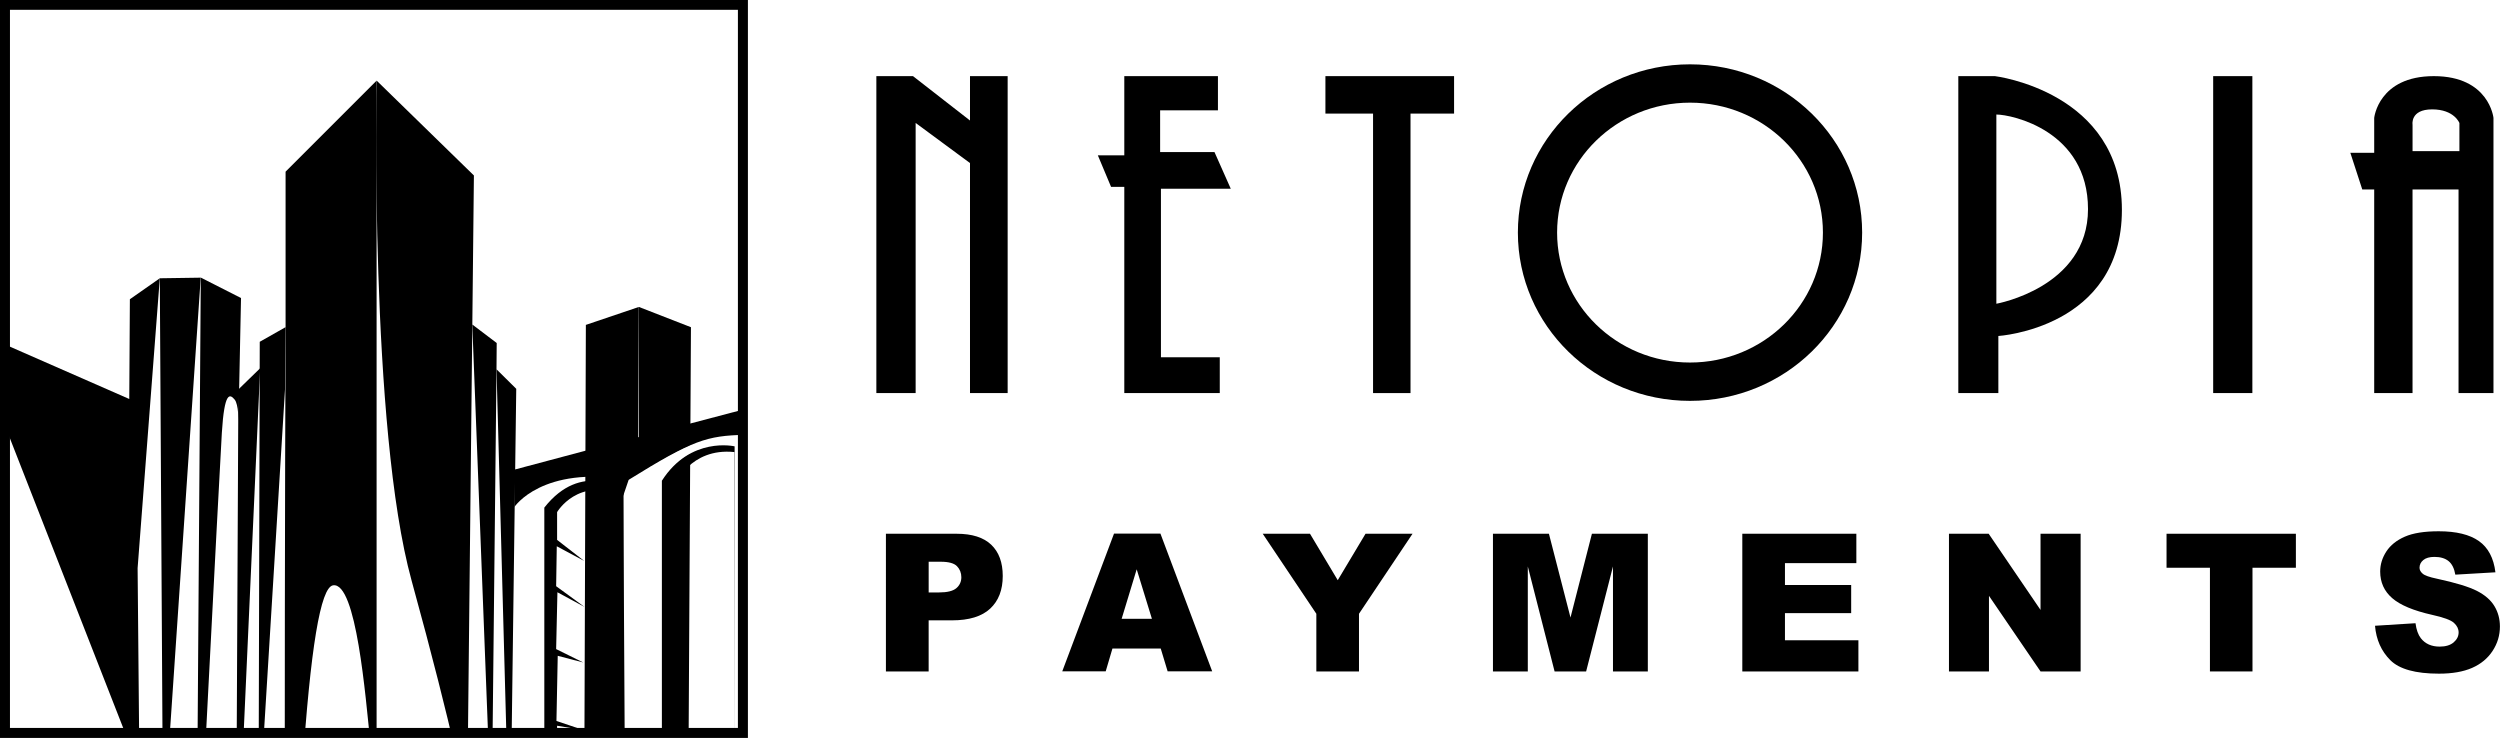 <?xml version="1.0" encoding="UTF-8"?>
<svg width="122.81" height="36.258" enable-background="new 0 0 841.89 595.276" version="1.1" viewBox="0 0 122.81 36.258" xml:space="preserve" xmlns="http://www.w3.org/2000/svg" xmlns:xlink="http://www.w3.org/1999/xlink">
<g transform="translate(-359.26 -279.94)">
		<g id="XMLID_11223_">
			<defs>
				<rect id="XMLID_11224_" x="359.5" y="280.18" width="36.251" height="35.768"/>
			</defs>
			<clipPath id="XMLID_2_">
				<use width="100%" height="100%" overflow="visible" xlink:href="#XMLID_11224_"/>
			</clipPath>
			<g id="XMLID_11225_" clip-path="url(#XMLID_2_)">
				<path id="XMLID_11241_" d="m382.54 288.56-4.777-4.659s-0.353 17.06 1.718 24.567 2.73 11.06 2.73 11.06z"/>
				<polygon id="XMLID_11240_" points="383.65 298.08 383.66 296.79 382.46 295.88 383.41 320.51"/>
				<polygon id="XMLID_11239_" points="384.62 299.04 383.65 298.08 384.31 322.48"/>
				<path id="XMLID_11237_" d="m371.1 294.58-1.977-1.004-0.22 31.658s1.13-21.994 1.255-24.034c0.126-2.039 0.391-1.915 0.628-1.632 0.201 0.241 0.188 1.098 0.188 1.098z"/>
				<polygon id="XMLID_11236_" points="367.27 320.87 367.11 293.61 369.12 293.58"/>
				<g id="XMLID_11226_">
					<path id="XMLID_11235_" d="m377.76 316.94s-0.236 0.179-0.306-0.494c-0.238-2.29-0.688-7.927-1.832-7.753-0.619 0.094-1.112 3.101-1.509 9.047-0.08 1.203-0.165 1.53-0.866 1.84 0-14.448 0.042-23.206 0.042-23.206v-8.001l4.471-4.471z"/>
					<polygon id="XMLID_11234_" points="373.26 299.08 373.29 296.01 372.02 296.73 371.96 320.25"/>
					<polygon id="XMLID_11233_" points="370.85 324.33 370.97 299.07 372.04 298.03"/>
					<polygon id="XMLID_11232_" points="367.11 293.61 366.02 307.85 366.11 317.74 359.52 300.89 359.52 296.87 365.61 299.54 365.64 294.64"/>
					<polygon id="XMLID_11231_" points="390.61 302.14 389.88 304.28 389.95 316.73 387.98 322.07 387.95 321.94 388.04 295.9 390.64 295.02"/>
					<path id="XMLID_11230_" d="m389.89 319.34v-15.343s-2.071-1.443-3.891 0.879v20.488l0.565-0.753 0.031-3.2 1.286-0.157h-1.302l0.047-5.663 1.318 0.22-1.349-0.455 0.063-3.2 1.255 0.329-1.333-0.659 0.063-2.792 1.333 0.722-1.396-1.02 0.031-1.961 1.349 0.722-1.333-1.035v-1.365s1.02-1.757 3.247-0.816c1e-3 3.576 0.016 15.059 0.016 15.059z"/>
					<path id="XMLID_11229_" d="m387.95 302.1-3.42 0.91v1.835s1.349-2.058 5.616-1.336c3.153-1.961 3.844-2.162 5.695-2.209 0-1.365 0.047-1.271 0.047-1.271l-5.302 1.396z"/>
					<path id="XMLID_11228_" d="m395.32 318.02 0.027-16.154s-2.169-0.506-3.573 1.69v20.488l0.565-0.753 0.063-19.516s0.753-1.851 2.93-1.628c0 3.578-0.012 15.873-0.012 15.873z"/>
				</g>
				
					<path d="m391.82 303.56v17.256h-1.177v2.29l2.42-2.42 0.103-18.437c-0.463 0.261-0.935 0.668-1.346 1.311z"/>
					<path d="m393.17 301.79 0.032-5.776-2.557-0.996v8.144c1.101-0.673 1.88-1.1 2.525-1.372z"/>
				
			</g>
		</g>
		<path d="m396 316.19h-36.742v-36.258h36.742zm-36.251-0.491h35.76v-35.277h-35.76z"/>
		<g id="XMLID_10996_">
			<g id="XMLID_11204_">
				<path id="XMLID_11220_" d="m402.78 306.16h3.474c0.757 0 1.323 0.18 1.7 0.54s0.565 0.872 0.565 1.536c0 0.683-0.205 1.217-0.616 1.601s-1.037 0.577-1.88 0.577h-1.144v2.51h-2.099zm2.099 2.883h0.512c0.403 0 0.686-0.07 0.849-0.21s0.245-0.319 0.245-0.537c0-0.212-0.071-0.392-0.212-0.54s-0.408-0.221-0.798-0.221h-0.595v1.508z"/>
				<path id="XMLID_11217_" d="m416.28 311.8h-2.373l-0.33 1.117h-2.134l2.542-6.764h2.28l2.542 6.764h-2.189zm-0.434-1.463-0.747-2.431-0.739 2.431z"/>
				<path id="XMLID_11215_" d="m421.29 306.16h2.322l1.363 2.282 1.365-2.282h2.309l-2.63 3.931v2.833h-2.095v-2.833z"/>
				<path id="XMLID_11213_" d="m432.6 306.16h2.749l1.06 4.116 1.052-4.116h2.747v6.764h-1.712v-5.158l-1.319 5.158h-1.549l-1.316-5.158v5.158h-1.712z"/>
				<path id="XMLID_11211_" d="m444.85 306.16h5.601v1.444h-3.507v1.075h3.253v1.38h-3.253v1.333h3.608v1.532h-5.703v-6.764z"/>
				<path id="XMLID_11209_" d="m455 306.16h1.952l2.547 3.742v-3.742h1.97v6.764h-1.97l-2.533-3.714v3.714h-1.965v-6.764z"/>
				<path id="XMLID_11207_" d="m465.69 306.16h6.353v1.67h-2.132v5.094h-2.09v-5.094h-2.132v-1.67z"/>
				<path id="XMLID_11205_" d="m475.93 310.68 1.989-0.125c0.043 0.323 0.131 0.569 0.263 0.738 0.215 0.274 0.523 0.411 0.923 0.411 0.298 0 0.528-0.07 0.69-0.21s0.242-0.302 0.242-0.487c0-0.175-0.077-0.332-0.231-0.471-0.154-0.138-0.511-0.269-1.07-0.392-0.917-0.206-1.57-0.48-1.961-0.821-0.394-0.341-0.591-0.777-0.591-1.306 0-0.347 0.101-0.676 0.302-0.985s0.504-0.552 0.909-0.729c0.404-0.177 0.959-0.265 1.663-0.265 0.864 0 1.523 0.161 1.977 0.482s0.724 0.833 0.81 1.534l-1.97 0.115c-0.052-0.305-0.162-0.526-0.33-0.664s-0.399-0.208-0.694-0.208c-0.243 0-0.426 0.052-0.549 0.155s-0.185 0.228-0.185 0.376c0 0.108 0.051 0.205 0.152 0.291 0.098 0.089 0.332 0.172 0.701 0.249 0.914 0.197 1.568 0.396 1.963 0.597 0.395 0.202 0.683 0.451 0.863 0.75 0.18 0.298 0.27 0.632 0.27 1.001 0 0.434-0.12 0.834-0.36 1.2s-0.575 0.644-1.006 0.833-0.973 0.284-1.629 0.284c-1.15 0-1.947-0.221-2.39-0.664-0.442-0.443-0.693-1.006-0.751-1.689z"/>
			</g>
			<g id="XMLID_11190_">
				<polygon id="XMLID_11203_" points="402.31 299.25 404.24 299.25 404.24 285.98 406.91 287.95 406.91 299.25 408.76 299.25 408.76 283.68 406.91 283.68 406.91 285.86 404.11 283.68 402.31 283.68"/>
				<polygon id="XMLID_11202_" points="416.25 285.36 419.09 285.36 419.09 283.68 414.49 283.68 414.49 287.57 413.19 287.57 413.84 289.12 414.49 289.12 414.49 299.25 419.18 299.25 419.18 297.49 416.29 297.49 416.29 289.21 419.72 289.21 418.92 287.41 416.25 287.41"/>
				<polygon id="XMLID_11201_" points="428.55 299.25 428.55 285.52 430.69 285.52 430.69 283.68 424.37 283.68 424.37 285.52 426.71 285.52 426.71 299.25"/>
				<rect id="XMLID_11200_" x="467.98" y="283.68" width="1.925" height="15.569"/>
				<path id="XMLID_11197_" d="m478.82 283.68c-2.72 0-2.93 2.051-2.93 2.051v1.716h-1.172l0.586 1.8h0.586v10.003h1.883v-10.003h2.26v10.003h1.716v-13.518c1e-3 -1e-3 -0.209-2.052-2.929-2.052zm1.256 3.683h-2.302v-1.297s-0.126-0.753 0.963-0.753c1.088 0 1.339 0.67 1.339 0.67z"/>
				<path id="XMLID_11194_" d="m442.28 283.1c-4.67 0-8.456 3.701-8.456 8.266s3.786 8.266 8.456 8.266 8.456-3.701 8.456-8.266-3.786-8.266-8.456-8.266zm0 14.649c-3.606 0-6.529-2.858-6.529-6.383s2.923-6.383 6.529-6.383 6.529 2.858 6.529 6.383-2.923 6.383-6.529 6.383z"/>
				<path id="XMLID_11191_" d="m457.26 283.68h-1.8v15.569h1.967v-2.804s6.069-0.377 6.069-6.194-6.236-6.571-6.236-6.571zm0.069 11.181v-9.295c0.762 0 4.502 0.799 4.502 4.647 0 3.85-4.502 4.648-4.502 4.648z"/>
			</g>
		</g>
	</g>
</svg>
